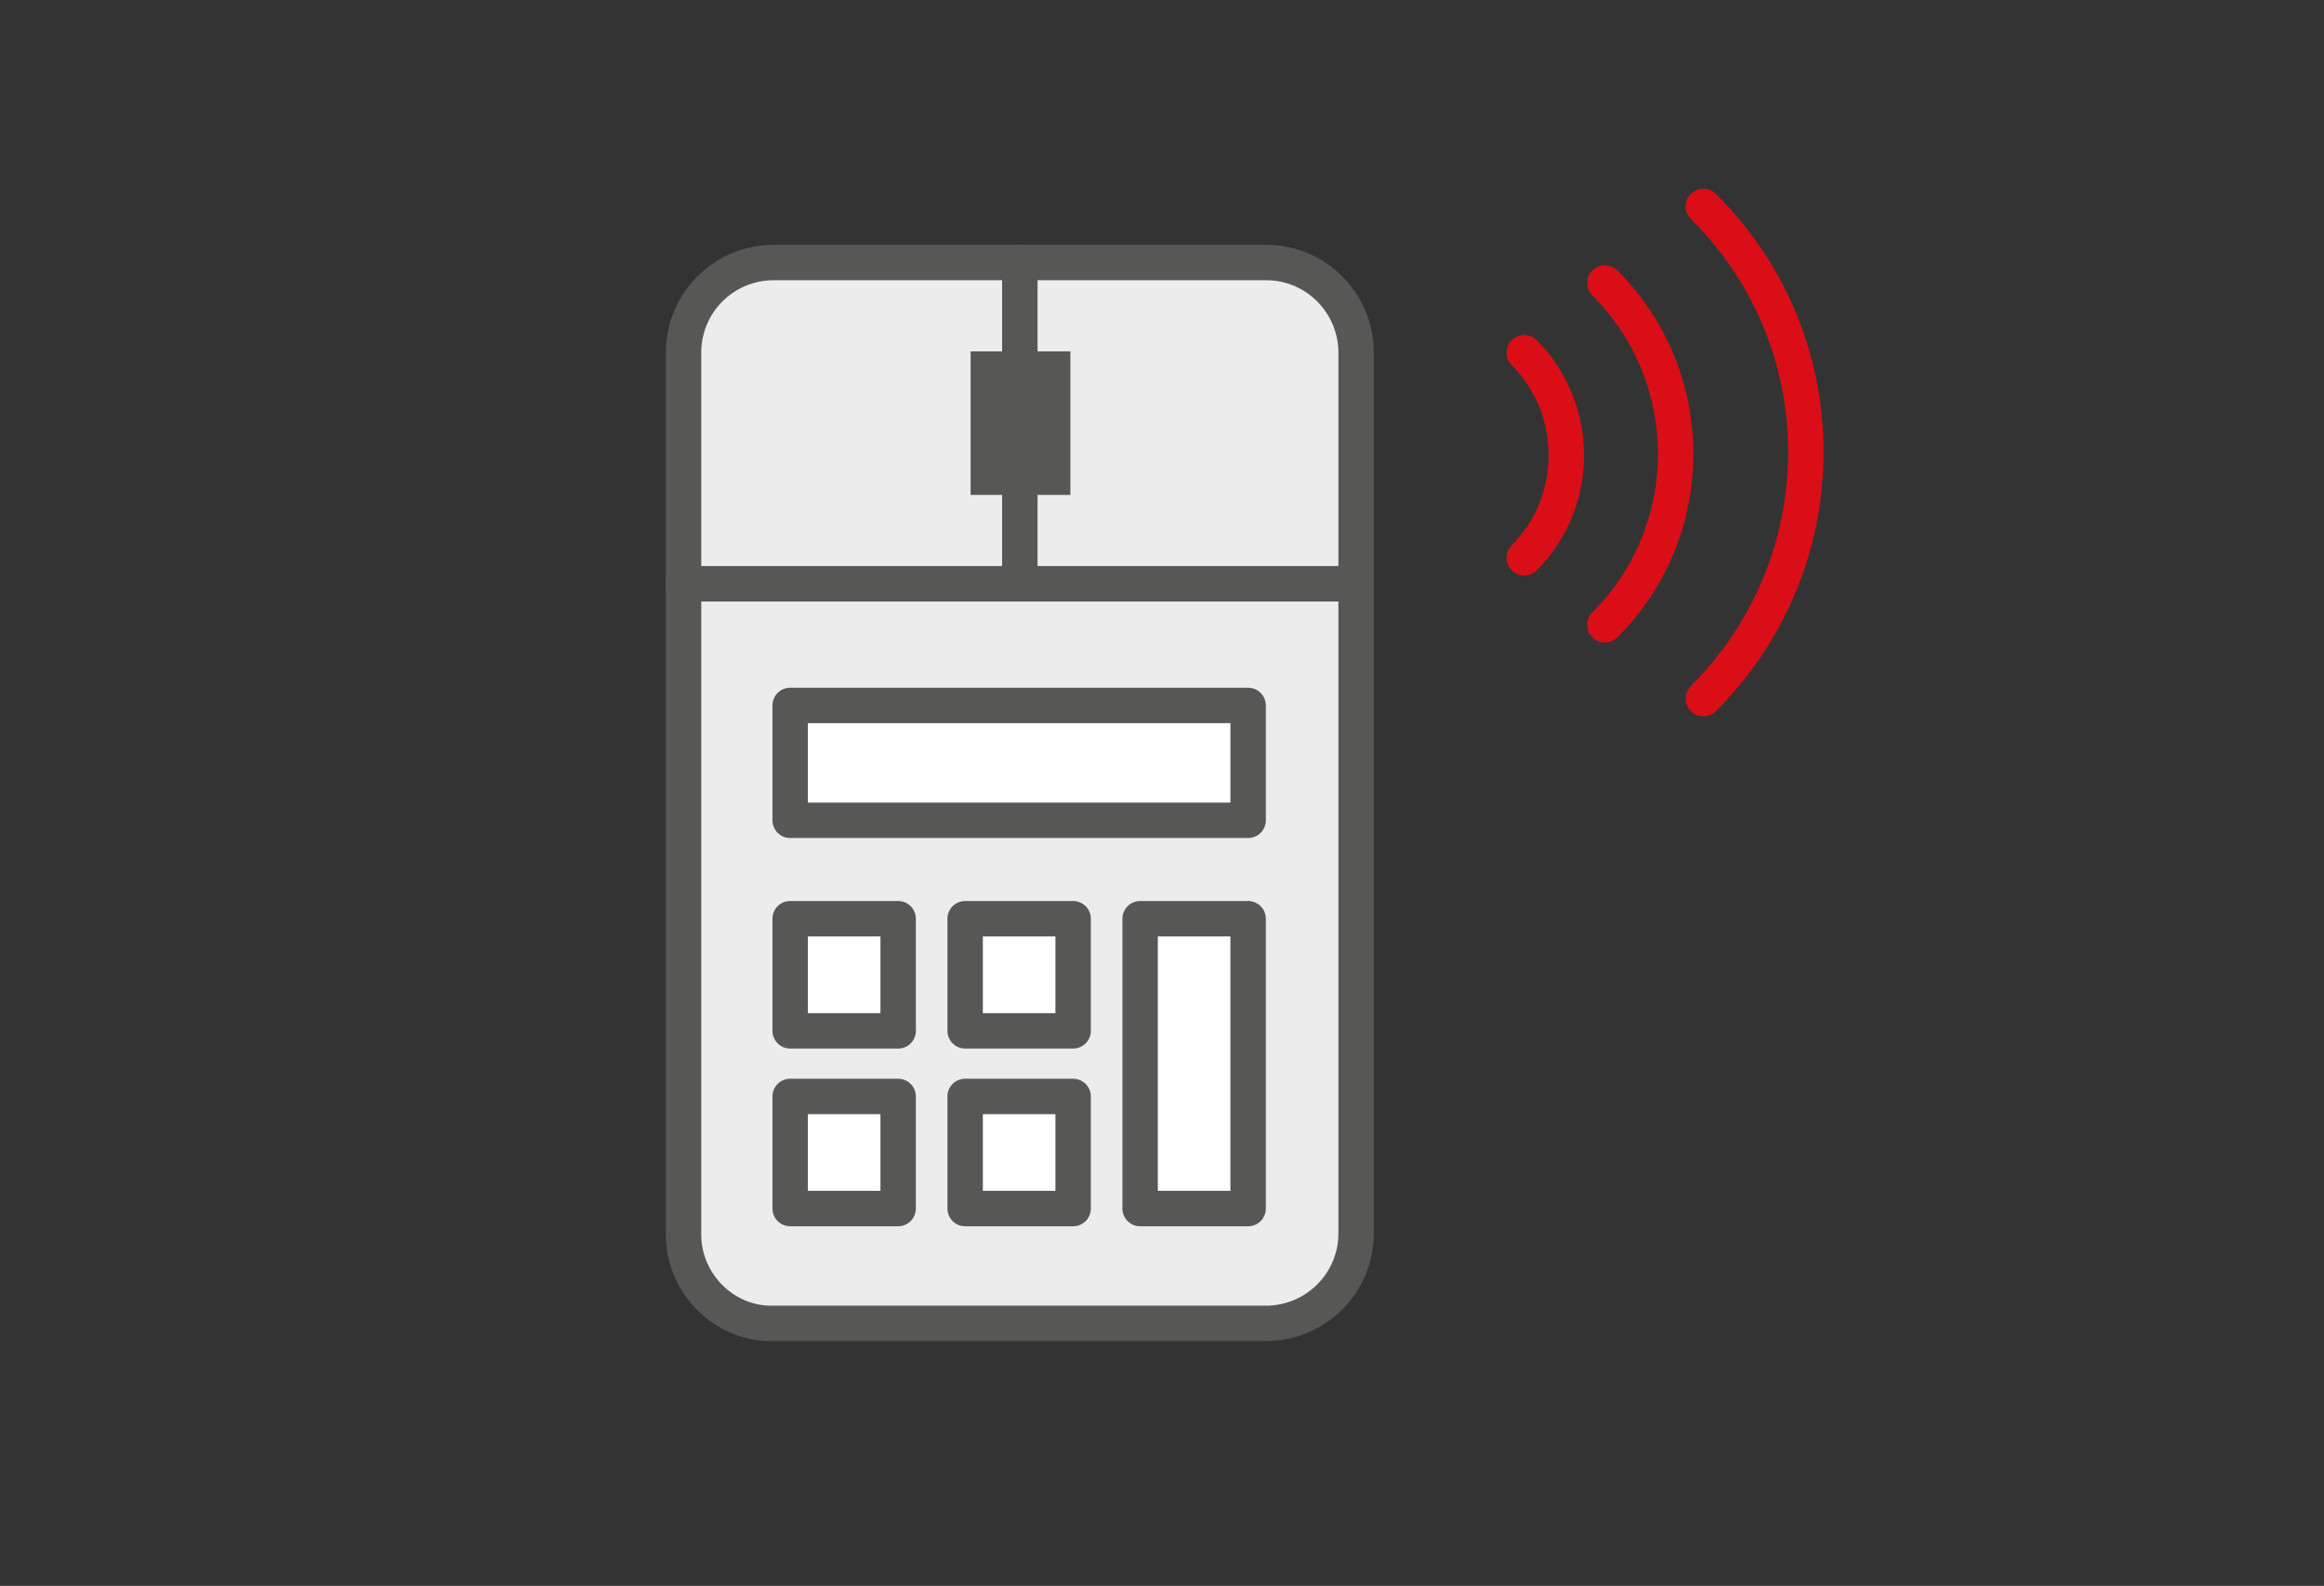 <?xml version="1.0" encoding="utf-8"?>
<!-- Generator: Adobe Illustrator 19.2.1, SVG Export Plug-In . SVG Version: 6.00 Build 0)  -->
<svg version="1.1" id="Guide" xmlns="http://www.w3.org/2000/svg" xmlns:xlink="http://www.w3.org/1999/xlink" x="0px" y="0px"
	 viewBox="0 0 170 116" style="enable-background:new 0 0 170 116;" xml:space="preserve">
<rect x="0" y="0" width="170" height="116" fill="#333333" stroke="none"/>
<style type="text/css">
	.st0{fill:#ECECEC;stroke:#575756;stroke-width:2.591;stroke-linecap:round;stroke-linejoin:round;stroke-miterlimit:10;}
	.st1{fill:#FFFFFF;stroke:#575756;stroke-width:2.591;stroke-linecap:round;stroke-linejoin:round;stroke-miterlimit:10;}
	.st2{fill:none;stroke:#575756;stroke-width:2.591;stroke-linecap:round;stroke-linejoin:round;stroke-miterlimit:10;}
	.st3{fill:#575756;}
	.st4{fill:none;stroke:#DA0E16;stroke-width:2.591;stroke-linecap:round;stroke-linejoin:round;stroke-miterlimit:10;}
</style>
<g>
	<g>
		<path class="st0" d="M50,90.3V25.8c0-3.7,3-6.6,6.6-6.6h36c3.7,0,6.6,3,6.6,6.6v64.4c0,3.7-3,6.6-6.6,6.6h-36
			C53,96.9,50,93.9,50,90.3z"/>
		<rect x="57.8" y="51.6" class="st1" width="33.5" height="8.4"/>
		<g>
			<rect x="83.4" y="67.2" class="st1" width="7.9" height="21.2"/>
			<rect x="70.6" y="67.2" class="st1" width="7.9" height="8.2"/>
			<rect x="57.8" y="67.2" class="st1" width="7.9" height="8.2"/>
			<rect x="70.6" y="80.2" class="st1" width="7.9" height="8.2"/>
			<rect x="57.8" y="80.2" class="st1" width="7.9" height="8.2"/>
		</g>
	</g>
	<line class="st2" x1="50" y1="42.7" x2="99.2" y2="42.7"/>
	<line class="st2" x1="74.6" y1="19.2" x2="74.6" y2="42.7"/>
	<rect x="71" y="25.7" class="st3" width="7.3" height="10.5"/>
	<g>
		<path class="st4" d="M117.4,45.7c6.9-6.9,6.9-18.1,0-25"/>
		<path class="st4" d="M124.6,51.1c10-10,10-26.1,0-36"/>
		<path class="st4" d="M111.5,40.8c4.1-4.1,4.1-10.9,0-15"/>
	</g>
</g>
</svg>
